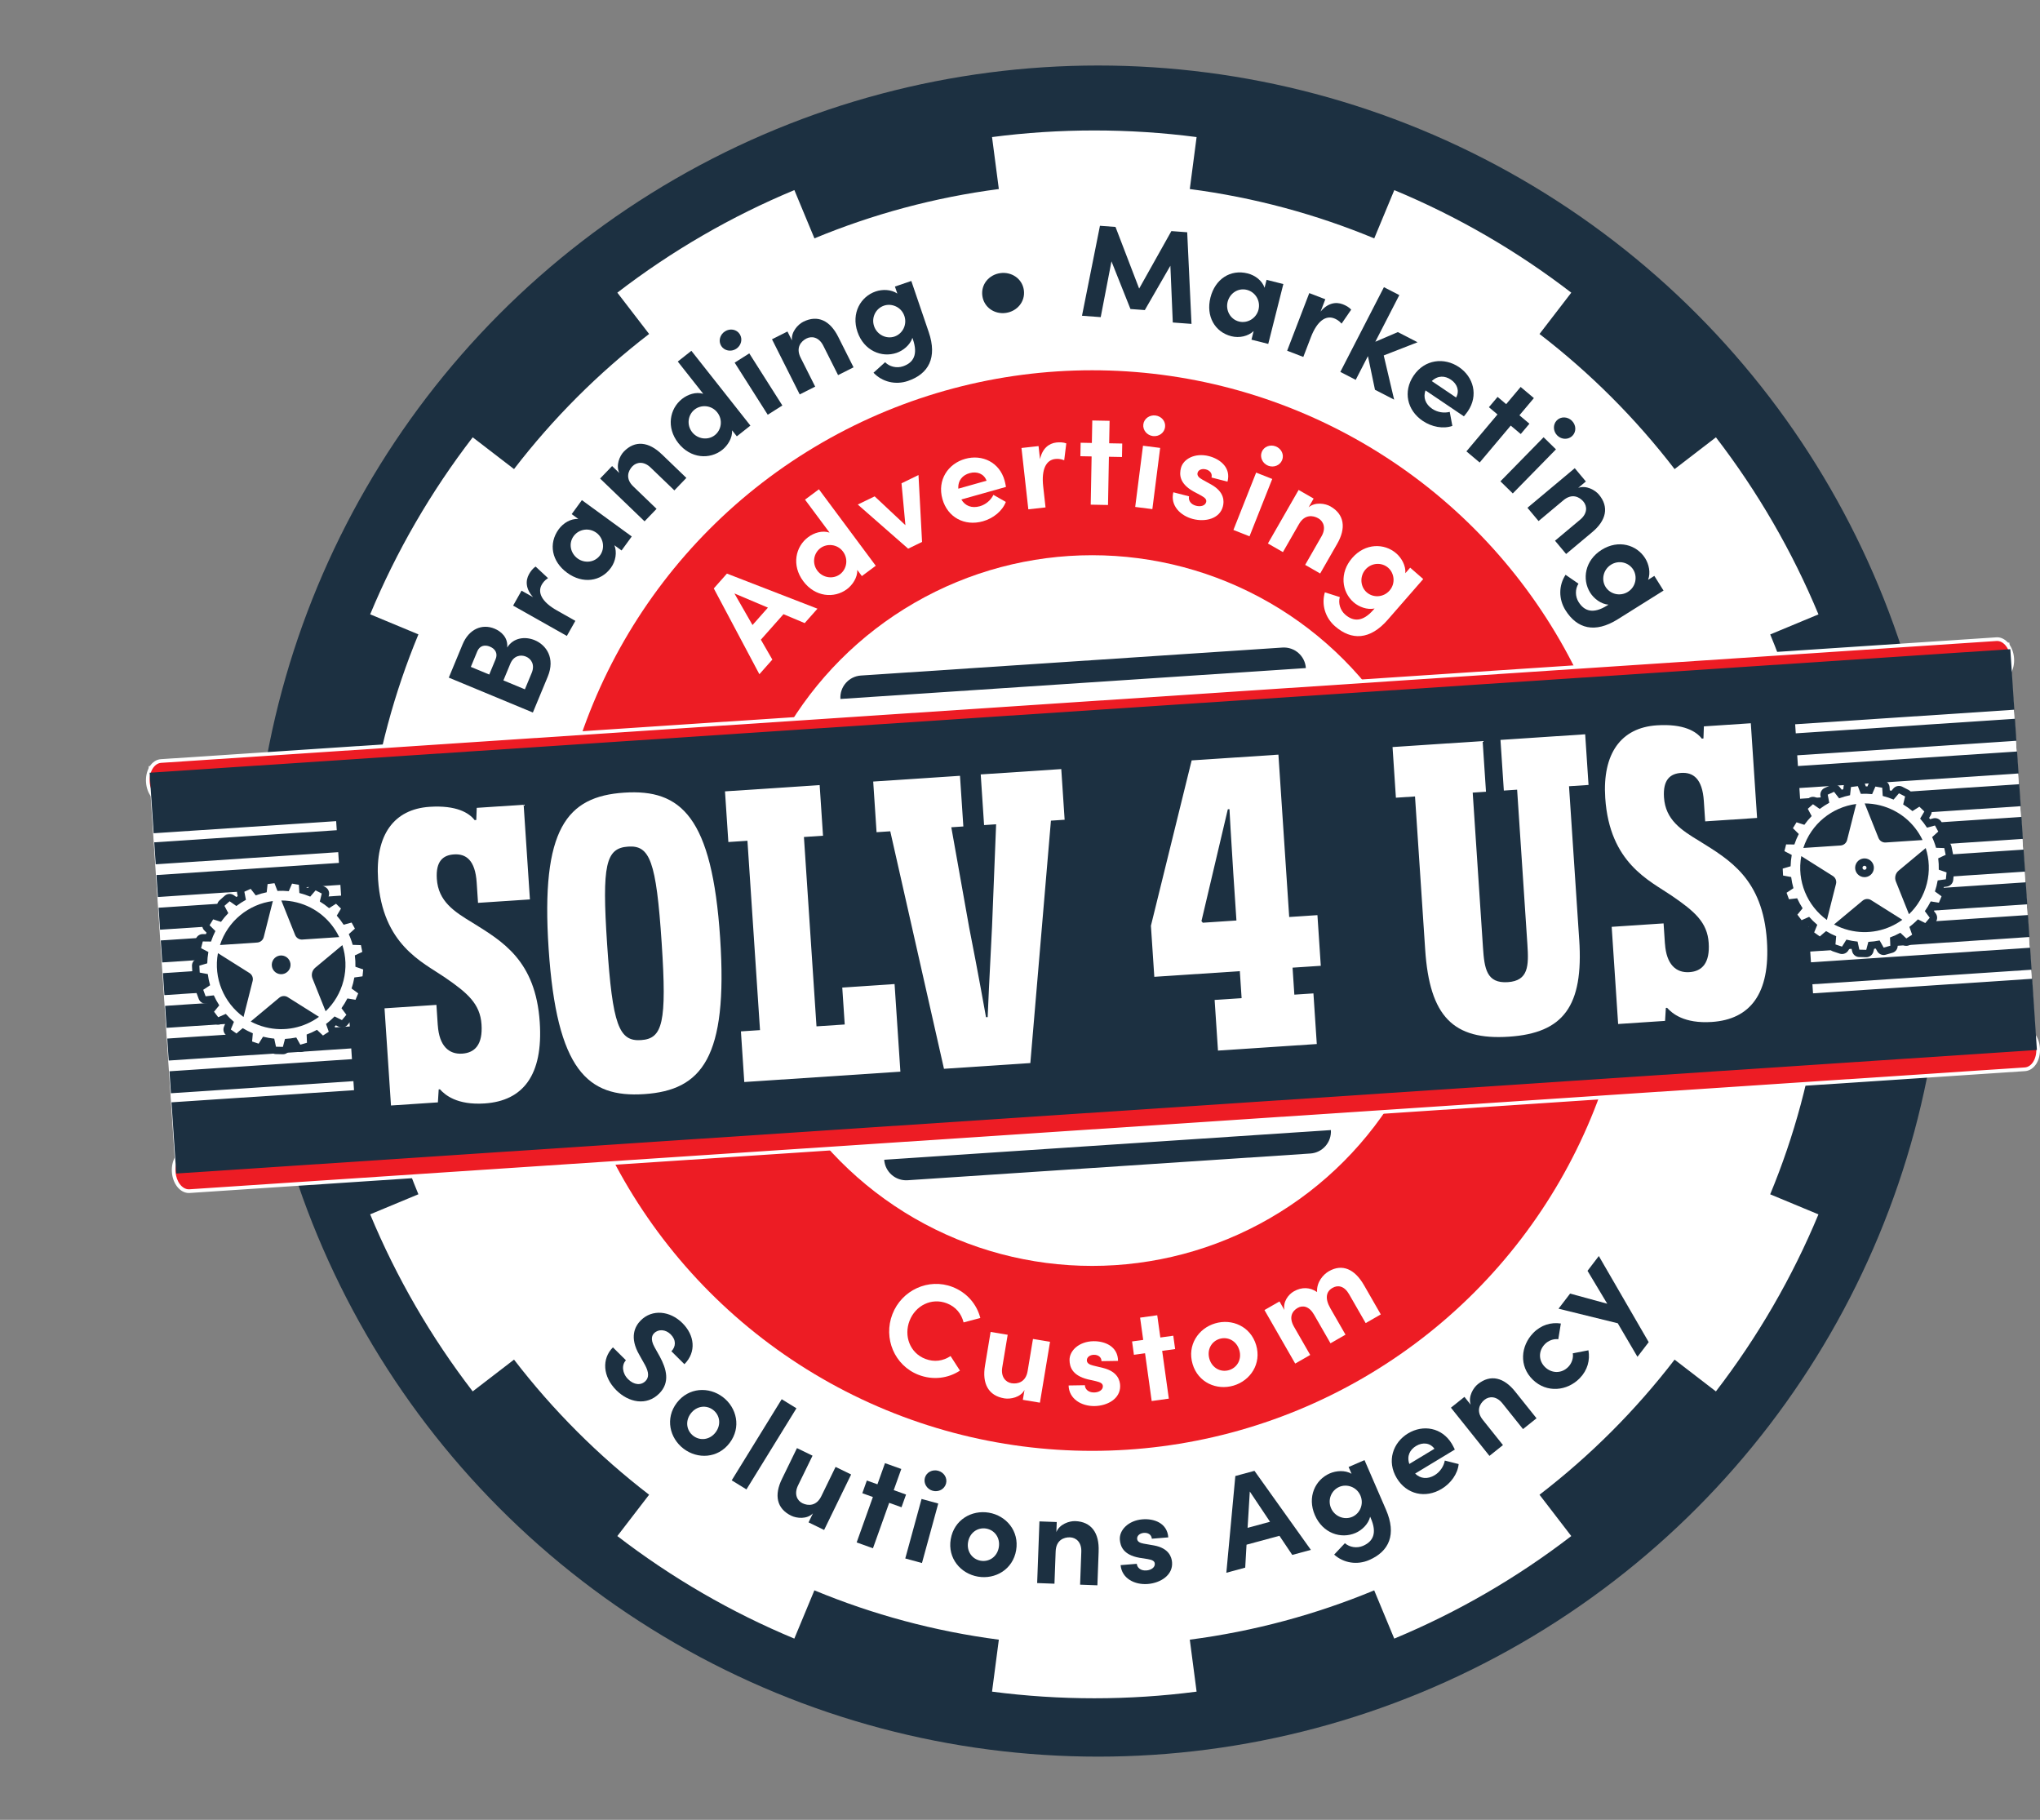 <svg xmlns="http://www.w3.org/2000/svg" id="Layer_1" viewBox="0 0 1244.97 1110.42"><rect x="0" y="0" width="1244.97" height="1110.42" fill="#808080" stroke="none"/><defs><style>.cls-1{fill:#fff;}.cls-2,.cls-3{fill:#1c3041;}.cls-3{stroke:#1c3041;stroke-linecap:round;stroke-linejoin:round;stroke-width:9px;}.cls-4{fill:none;}.cls-5{fill:#ed1c24;}</style></defs><path class="cls-4" d="M1109.09,541.48c0,244.69-198.36,443.05-443.05,443.05s-443.05-198.36-443.05-443.05h-30l-192.99-.48,148.6,114.77,33.65,163.61,185.32,237.42,359.12,53.62,324.2-56.68,189.58-507.4-111.38-4.85h-20Z"></path><circle id="CONTENEDOR_AZUL" class="cls-2" cx="670.16" cy="555.91" r="515.94"></circle><path id="rosca_blanca" class="cls-1" d="M1142.12,495.5l-31.7,4.15h0c-5.13-39.35-15.4-77.09-30.09-112.53l29.44-12.24c-16-38.5-37.06-74.85-62.58-108.04l-25.22,19.39c-23.77-30.94-51.5-58.67-82.44-82.44l19.39-25.21c-33.18-25.52-69.52-46.57-108.01-62.58l-12.24,29.45c-35.47-14.71-73.24-24.98-112.63-30.11,.02,0,.04,0,.07,0l4.15-31.7c-41.11-5.38-83.74-5.38-124.84,0l4.15,31.7s.04,0,.06,0c-39.38,5.13-77.14,15.4-112.6,30.1l-12.24-29.45c-38.5,16-74.85,37.06-108.04,62.58l19.39,25.21c-30.93,23.77-58.67,51.5-82.44,82.44l-25.21-19.39c-25.52,33.18-46.58,69.52-62.58,108.01l29.44,12.24c-14.7,35.45-24.97,73.19-30.1,112.56l-31.7-4.15c-2.69,20.55-4.06,41.55-4.06,62.42s1.36,41.87,4.06,62.42l31.7-4.15c5.13,39.35,15.4,77.09,30.09,112.53l-29.44,12.24c16.01,38.5,37.06,74.85,62.58,108.04l25.22-19.39c23.77,30.94,51.5,58.67,82.44,82.44l-19.39,25.22c33.18,25.51,69.52,46.57,108.01,62.57l12.24-29.45c35.45,14.7,73.2,24.97,112.57,30.1l-4.15,31.71c20.54,2.69,41.54,4.05,62.42,4.05s41.87-1.36,62.42-4.05l-4.15-31.71c39.35-5.13,77.09-15.39,112.53-30.09l12.24,29.45c38.5-16.01,74.85-37.06,108.03-62.58l-19.38-25.21c30.94-23.77,58.67-51.5,82.44-82.44l25.21,19.39c25.52-33.18,46.58-69.53,62.58-108.02l-29.45-12.24c14.7-35.46,24.97-73.21,30.1-112.58v.02l31.7,4.15c2.69-20.55,4.06-41.55,4.06-62.42s-1.37-41.87-4.06-62.42Zm-474.27,361.86c-165.38,0-299.46-134.07-299.46-299.45s134.08-299.46,299.46-299.46,299.45,134.07,299.45,299.46-134.07,299.45-299.45,299.45Z"></path><circle class="cls-1" cx="666.5" cy="555.6" r="443.05"></circle><path class="cls-4" d="M1109.09,568.94c0-244.69-198.36-443.05-443.05-443.05S222.99,324.24,222.99,568.94h-30l-192.99,.48,148.6-114.77,33.65-163.61L367.57,53.62,726.69,0l324.2,56.68,189.58,507.4-111.38,4.85h-20Z"></path><rect class="cls-1" x="97.83" y="429.55" width="1138.04" height="252.65" transform="translate(-35.35 45.39) rotate(-3.8)"></rect><circle class="cls-5" cx="666.5" cy="555.6" r="329.67"></circle><circle class="cls-1" cx="666.5" cy="555.6" r="216.82"></circle><g><g><path class="cls-2" d="M326.31,390.62c7.08,2.94,12.66,10.93,7.97,22.25l-9.08,21.89-51.31-21.29,8.43-20.33c3.8-9.16,11.75-12.76,19.5-9.54,3.8,1.58,8.32,5.2,7.71,11.49,3.83-6.09,10.97-6.88,16.78-4.47Zm-35.08,6.92l-3.89,9.38,11.24,4.66,3.89-9.38c1.36-3.28,.03-6.18-3.47-7.64-3.13-1.3-6.26-.68-7.78,2.97Zm33.27,13.02c2.01-4.84-.13-8.52-3.56-9.94-3.2-1.33-7.45-.56-9.49,4.35l-4.23,10.2,13.11,5.44,4.17-10.05Z"></path><path class="cls-2" d="M326.86,345.7l7.59,7.06c-2.16,1.37-3.21,2.91-3.85,4.03-2.65,4.71-.05,10.43,9.29,15.7l11.24,6.34-5.19,9.2-32.8-18.5,5.15-9.13,7.02,3.96c-4.45-4.92-4.74-9.98-2.44-14.06,.99-1.76,2.38-3.56,3.99-4.6Z"></path><path class="cls-2" d="M348.89,313.71l6.22-8.54,30.44,22.17-6.22,8.54-4.37-3.18c1.66,4.3,.83,9.68-2.16,13.79-6.12,8.41-17.2,9.92-26.65,3.03-9.45-6.88-11.57-17.8-5.21-26.54,2.85-3.91,7.39-6.59,11.99-6.33l-4.04-2.94Zm15.06,11.37c-4.63-3.37-10.79-2.17-13.87,2.06-3.23,4.43-2,10.41,2.43,13.64,4.24,3.09,10.44,2.52,13.71-1.98,3.13-4.3,2.09-10.54-2.27-13.73Z"></path><path class="cls-2" d="M404.01,277.3l14.87,14.31-7.33,7.61-14.47-13.92c-4.24-4.08-8.62-3.37-11.14-.76-2.63,2.73-4.42,7.5,.52,12.25l14.23,13.7-7.33,7.61-27.13-26.11,7.33-7.61,4.42,4.25c-2.31-4.69,.2-10.44,2.71-13.05,6.82-7.09,15.22-6.17,23.3,1.72Z"></path><path class="cls-2" d="M413.64,220.6l8.29-6.55,36.03,45.64-8.29,6.55-2.9-3.67c.31,4.69-2.71,9.33-6,11.93-7.59,6-19.29,5.37-26.79-4.13-7.49-9.49-5.34-20.95,2.25-26.95,3.42-2.7,8.46-4.52,12.94-3.13l-15.54-19.69Zm24.08,31.02c-3.6-4.56-9.94-4.79-13.8-1.74-4.18,3.3-4.96,9.46-1.51,13.83,3.4,4.3,9.68,5.1,13.85,1.8,4.05-3.2,5.01-9.4,1.46-13.89Z"></path><path class="cls-2" d="M440.16,211.09c-1.9-2.99-.79-6.95,2.28-8.9,3.13-1.99,7.12-1.27,9.02,1.72,1.9,3,.9,6.98-2.24,8.97-3.06,1.95-7.16,1.21-9.07-1.79Zm28.38,41.98l-20.19-31.79,8.92-5.66,20.19,31.79-8.92,5.66Z"></path><path class="cls-2" d="M511.63,205.69l9.27,18.44-9.44,4.75-9.02-17.94c-2.64-5.26-7.01-6.04-10.25-4.41-3.39,1.7-6.66,5.6-3.58,11.73l8.88,17.65-9.44,4.75-16.92-33.64,9.44-4.75,2.75,5.47c-.63-5.19,3.65-9.78,6.9-11.41,8.79-4.42,16.41-.76,21.41,9.36Z"></path><path class="cls-2" d="M546.15,174.85l10-3.41,10.64,31.21c5.31,15.57-.08,25.5-12.68,29.79-7.63,2.6-15.73,.59-21.04-5.01l7.1-6.42c2.64,2.76,7.09,3.8,10.9,2.5,6.41-2.18,9.23-7.15,6.09-16.38l-.34-.99c-1.4,4.39-5.68,7.81-9.65,9.17-9.16,3.12-19.97-1.37-23.87-12.82-3.9-11.45,1.95-21.53,11.1-24.65,4.04-1.38,9.42-1.34,13.22,1.29l-1.46-4.27Zm5.75,17.89c-1.87-5.5-7.78-7.83-12.43-6.24-5.04,1.72-7.83,7.27-6.03,12.53,1.77,5.19,7.42,8.03,12.46,6.32,4.88-1.66,7.86-7.19,6.01-12.61Z"></path><path class="cls-2" d="M599.52,180.6c-1-7.03,4.01-12.96,10.88-13.94,6.87-.98,13.43,3.3,14.43,10.32,1,7.03-4.09,12.97-10.96,13.95-6.87,.98-13.34-3.31-14.35-10.33Z"></path><path class="cls-2" d="M727.15,197.63l-11.42-.85-1.47-34.64-15.6,27.06-8.77-.65-11.58-29.08-6.57,34.04-11.42-.85,10.96-54.9,9.49,.71,14.43,37.62,19.67-35.09,9.65,.72,2.63,55.91Z"></path><path class="cls-2" d="M772.96,170.74l10.24,2.58-9.21,36.52-10.24-2.58,1.32-5.24c-3.37,3.14-8.67,4.38-13.6,3.14-10.09-2.54-15.62-12.26-12.76-23.59,2.86-11.34,12.2-17.38,22.68-14.74,4.69,1.18,8.87,4.4,10.35,8.76l1.22-4.85Zm-4.93,18.22c1.4-5.55-2.01-10.82-7.09-12.1-5.32-1.34-10.41,2.03-11.75,7.35-1.28,5.08,1.56,10.62,6.96,11.98,5.16,1.3,10.56-1.99,11.89-7.23Z"></path><path class="cls-2" d="M824.61,188.93l-5.87,8.54c-1.67-1.94-3.35-2.75-4.55-3.22-5.05-1.94-10.33,1.48-14.18,11.49l-4.63,12.05-9.86-3.79,13.5-35.16,9.79,3.76-2.89,7.53c4.21-5.12,9.19-6.15,13.55-4.47,1.88,.72,3.88,1.83,5.14,3.27Z"></path><path class="cls-2" d="M850.81,243.85l-11.69-6.02-4.3-20.54-7.46,14.48-9.39-4.84,26.61-51.7,9.39,4.83-14.65,28.47,13.74-5.9,12.05,6.2-20.65,8.05,6.35,26.95Z"></path><path class="cls-2" d="M893.4,254.04l-23.45-15.83c-1.55,4.31-.05,8.43,4.09,11.23,3.21,2.17,7.27,2.77,10.7,1.87l1.6,8.57c-5.6,1.96-12.59,.64-18.07-3.06-9.62-6.5-12.08-17.98-5.58-27.6,6.81-10.09,18.78-11.25,27.67-5.25,8.95,6.04,11.95,17.31,5.5,26.86-.59,.87-1.38,1.89-2.46,3.21Zm-4.78-11.5c2.21-3.86,.79-8.22-3.16-10.88-3.61-2.44-7.9-2.71-11.68,.87l14.83,10.01Z"></path><path class="cls-2" d="M933.38,258.54l-5.3,6.29-6.11-5.14-18.96,22.52-8.08-6.8,18.96-22.52-5.24-4.42,5.3-6.29,5.24,4.42,8.83-10.49,8.08,6.8-8.83,10.49,6.11,5.14Z"></path><path class="cls-2" d="M915.68,293.69l26.35-26.89,7.54,7.39-26.35,26.89-7.54-7.39Zm34.4-37.18c2.48-2.53,6.59-2.35,9.18,.19,2.65,2.6,2.86,6.64,.38,9.18-2.48,2.53-6.59,2.46-9.24-.13-2.59-2.54-2.8-6.7-.32-9.23Z"></path><path class="cls-2" d="M971.6,324.78l-15.83,13.25-6.78-8.1,15.39-12.88c4.51-3.78,4.28-8.21,1.95-10.99-2.43-2.9-6.98-5.2-12.23-.8l-15.15,12.68-6.78-8.1,28.87-24.16,6.78,8.1-4.7,3.93c4.91-1.8,10.36,1.32,12.68,4.1,6.31,7.54,4.49,15.79-4.21,22.98Z"></path><path class="cls-2" d="M1009.61,351.4l5.61,8.95-27.94,17.51c-13.94,8.74-24.84,5.77-31.9-5.51-4.28-6.83-4.18-15.17,.05-21.63l7.88,5.43c-2.08,3.21-2.08,7.77,.07,11.19,3.6,5.74,9.08,7.35,17.34,2.17l.89-.56c-4.6-.35-8.91-3.74-11.14-7.29-5.14-8.2-3.25-19.76,7-26.18,10.25-6.42,21.4-3.04,26.54,5.15,2.27,3.62,3.46,8.87,1.78,13.16l3.83-2.4Zm-16.09,9.7c4.92-3.08,5.83-9.37,3.22-13.53-2.83-4.51-8.87-5.95-13.58-3-4.65,2.91-6.12,9.07-3.29,13.58,2.74,4.37,8.8,6,13.65,2.96Z"></path></g><g><path class="cls-2" d="M374.04,822.11l7.95,7.89c-2.73,2.86-2.31,7.93,1.35,11.57,3.55,3.52,7.82,3.91,10.61,1.1,2.16-2.17,2.09-5.31-.26-9.69l-3.44-6.14c-6.36-10.87-2.74-17.61,.78-21.15,6.99-7.04,17.88-5.88,25.43,1.62,7.44,7.38,8.67,17.58,1.23,25.08l-7.95-7.89c2.78-2.8,3-6.91-.44-10.32-3.09-3.07-7.48-3.34-10.09-.7-.96,.97-2.67,3.26,.26,8.55l3.15,5.63c4.19,7.68,6.38,15.88-.26,22.58-7.78,7.84-18.74,5.48-26.17-1.9-8.41-8.35-9.02-19.29-2.15-26.21Z"></path><path class="cls-2" d="M413.02,855.99c7.22-9.5,19.58-10.03,28.12-3.54,8.53,6.49,11.33,18.54,4.1,28.04-7.17,9.43-19.53,9.97-28.07,3.47-8.53-6.49-11.33-18.54-4.15-27.97Zm23.68,18.01c3.56-4.69,2.65-10.55-1.52-13.72-4.17-3.17-10.06-2.49-13.63,2.2-3.51,4.62-2.6,10.48,1.57,13.65,4.17,3.17,10.06,2.49,13.58-2.13Z"></path><path class="cls-2" d="M446.55,903.26l30.51-49.5,8.99,5.54-30.51,49.5-8.99-5.54Z"></path><path class="cls-2" d="M509.94,895.07l9.49,4.62-16.49,33.85-9.5-4.62,2.68-5.51c-3.6,3.72-9.92,3.06-13.25,1.44-8.84-4.31-10.59-12.51-5.57-22.62l9.07-18.63,9.5,4.62-8.83,18.12c-2.58,5.29-.59,9.31,2.68,10.9,3.41,1.66,8.53,1.82,11.49-4.27l8.72-17.9Z"></path><path class="cls-2" d="M552.94,911.93l-2.77,7.75-7.52-2.69-9.9,27.72-9.95-3.56,9.9-27.72-6.45-2.31,2.77-7.75,6.46,2.31,4.61-12.91,9.95,3.56-4.61,12.91,7.52,2.69Z"></path><path class="cls-2" d="M552.47,950.93l9.94-36.31,10.19,2.79-9.94,36.31-10.19-2.79Zm11.97-49.21c.94-3.42,4.62-5.26,8.11-4.3,3.58,.98,5.73,4.41,4.79,7.83-.94,3.42-4.56,5.35-8.13,4.38-3.5-.96-5.71-4.49-4.77-7.91Z"></path><path class="cls-2" d="M580.22,939.15c2-11.77,12.71-17.96,23.28-16.16,10.57,1.8,18.63,11.19,16.62,22.95-1.99,11.69-12.7,17.88-23.27,16.08-10.57-1.8-18.63-11.19-16.64-22.87Zm29.33,4.99c.99-5.8-2.54-10.57-7.7-11.45-5.17-.88-10.07,2.46-11.06,8.26-.97,5.72,2.55,10.49,7.72,11.37,5.17,.88,10.07-2.46,11.04-8.18Z"></path><path class="cls-2" d="M670.48,946.68l-.76,20.63-10.56-.39,.74-20.07c.22-5.88-3.23-8.67-6.86-8.81-3.79-.14-8.53,1.7-8.79,8.55l-.73,19.74-10.56-.39,1.39-37.63,10.56,.39-.23,6.12c1.95-4.85,7.92-6.81,11.54-6.68,9.83,.36,14.74,7.24,14.25,18.52Z"></path><path class="cls-2" d="M683.88,955l9.88-.81c.17,2.17,2.21,4.35,5.91,4.05,3.05-.25,5.26-1.97,5.08-4.14-.13-1.61-1.48-2.31-4.35-2.8l-5.08-.8c-9.85-1.78-11.58-7.06-11.9-11-.47-5.79,5.11-11.74,13.78-12.45,6.83-.56,15.13,2.08,15.78,11.01l-10.04,.82c-.21-2.57-2.41-3.77-4.9-3.56-2.41,.2-4.23,1.72-4.07,3.65,.14,1.77,1.82,2.52,3.96,2.91l6.32,1.1c9.2,1.68,10.78,7.21,11.03,10.26,.64,7.87-7.06,12.63-14.77,13.26-7.87,.64-15.88-3.23-16.63-11.5Z"></path><path class="cls-2" d="M788.64,948.76l-7.83-11.66-20.08,5.43-.8,14-11.52,3.12,5.49-59.03,11.67-3.16,34.43,48.23-11.36,3.07Zm-27.27-16.51l13.7-3.71-12.34-18.46-1.35,22.16Z"></path><path class="cls-2" d="M823.04,895.11l9.69-4.2,13.11,30.26c6.54,15.09,1.96,25.42-10.25,30.71-7.4,3.21-15.63,1.85-21.38-3.3l6.56-6.97c2.86,2.54,7.37,3.22,11.07,1.62,6.22-2.69,8.63-7.87,4.75-16.82l-.42-.96c-1.04,4.49-5.04,8.25-8.89,9.91-8.88,3.85-20.02,.24-24.83-10.86-4.81-11.1,.21-21.62,9.09-25.47,3.92-1.7,9.29-2.09,13.28,.22l-1.8-4.14Zm7.17,17.37c-2.31-5.33-8.38-7.18-12.89-5.22-4.88,2.12-7.22,7.88-5.01,12.98,2.18,5.03,8.04,7.41,12.93,5.3,4.74-2.05,7.25-7.8,4.98-13.05Z"></path><path class="cls-2" d="M887.85,884.48l-24.22,14.65c3.26,3.21,7.63,3.58,11.91,1,3.31-2,5.57-5.44,6.19-8.93l8.46,2.14c-.58,5.91-4.7,11.7-10.36,15.12-9.94,6.01-21.4,3.42-27.4-6.51-6.3-10.42-2.33-21.77,6.85-27.32,9.25-5.59,20.73-3.58,26.7,6.28,.54,.9,1.14,2.04,1.88,3.58Zm-12.45-.48c-2.57-3.63-7.14-4.17-11.21-1.7-3.72,2.25-5.77,6.04-4.11,10.97l15.32-9.26Z"></path><path class="cls-2" d="M924.82,849.28l12.89,16.12-8.25,6.59-12.54-15.68c-3.67-4.6-8.11-4.46-10.94-2.2-2.96,2.37-5.35,6.86-1.08,12.21l12.33,15.43-8.25,6.59-23.51-29.41,8.25-6.59,3.83,4.79c-1.69-4.95,1.55-10.33,4.39-12.59,7.68-6.14,15.89-4.14,22.88,4.73Z"></path><path class="cls-2" d="M935.44,841.85c-8.56-8.31-7.37-20.65,.27-28.51,4.77-4.91,10.85-6.66,16.85-5.77l-1.57,9.6c-2.86-.42-6.09,.83-8.17,2.97-4.16,4.28-3.85,10.2,.09,14.02,3.99,3.88,10.04,4.13,14.2-.15,2.08-2.14,3.23-5.41,2.73-8.25l9.55-1.85c1.06,5.97-.51,12.1-5.28,17.01-7.64,7.86-20.11,9.24-28.67,.93Z"></path><path class="cls-2" d="M968.82,775.43l6.91-9.03,30.44,52.54-6.86,8.96-12.03-20.48-36.14-8.89,7.06-9.22,22.67,6.19-12.04-20.08Z"></path></g></g><g><g><path class="cls-1" d="M491.09,380.21l-12.95-5.45-13.8,15.56,7.01,12.14-7.92,8.93-27.82-52.35,8.02-9.05,55.25,21.41-7.81,8.81Zm-31.85,1.17l9.41-10.62-20.45-8.65,11.04,19.27Z"></path><path class="cls-1" d="M491.29,304.86l8.48-6.3,34.69,46.65-8.48,6.3-2.79-3.75c.17,4.69-2.97,9.24-6.34,11.75-7.76,5.77-19.43,4.81-26.65-4.9-7.22-9.7-4.74-21.1,3.03-26.87,3.5-2.6,8.58-4.27,13.03-2.75l-14.97-20.12Zm23.18,31.7c-3.46-4.66-9.8-5.07-13.75-2.13-4.27,3.18-5.23,9.32-1.91,13.78,3.27,4.4,9.53,5.38,13.8,2.2,4.14-3.08,5.28-9.25,1.86-13.85Z"></path><path class="cls-1" d="M550.17,294.9l10.37-5.04,2.17,40.81-8.49,4.12-30.74-26.93,10.3-5,18.77,17.59-2.38-25.56Z"></path><path class="cls-1" d="M613.94,297.1l-27.24,7.68c2.29,3.96,6.4,5.48,11.22,4.13,3.72-1.05,6.81-3.76,8.34-6.96l7.58,4.31c-2.12,5.54-7.64,10.03-14.01,11.82-11.18,3.15-21.54-2.39-24.69-13.57-3.3-11.72,3.55-21.61,13.87-24.52,10.4-2.93,20.94,2.06,24.06,13.16,.28,1.01,.56,2.27,.86,3.95Zm-11.87-3.78c-1.51-4.18-5.77-5.91-10.35-4.62-4.19,1.18-7.17,4.28-6.88,9.48l17.23-4.86Z"></path><path class="cls-1" d="M650.74,270.54l-1.28,10.29c-2.38-.95-4.24-.91-5.52-.76-5.37,.6-8.49,6.06-7.3,16.72l1.43,12.82-10.5,1.17-4.18-37.43,10.42-1.16,.89,8.01c1.39-6.48,5.33-9.68,9.98-10.2,2-.22,4.28-.15,6.07,.54Z"></path><path class="cls-1" d="M684.88,270.63l-.15,8.22-7.98-.15-.55,29.43-10.56-.2,.55-29.43-6.85-.13,.15-8.22,6.85,.13,.26-13.71,10.56,.2-.26,13.71,7.98,.15Z"></path><path class="cls-1" d="M692.79,309.32l4.76-37.35,10.47,1.33-4.76,37.35-10.48-1.33Zm4.96-50.41c.45-3.52,3.83-5.85,7.43-5.39,3.68,.47,6.29,3.56,5.84,7.08-.45,3.52-3.76,5.94-7.44,5.47-3.6-.46-6.28-3.64-5.83-7.16Z"></path><path class="cls-1" d="M716.06,300.38l9.61,2.47c-.54,2.11,.67,4.83,4.27,5.76,2.97,.76,5.61-.14,6.15-2.25,.4-1.56-.65-2.66-3.2-4.07l-4.54-2.42c-8.73-4.91-8.63-10.46-7.65-14.29,1.45-5.62,8.67-9.43,17.1-7.26,6.64,1.71,13.62,6.91,11.32,15.56l-9.76-2.51c.64-2.5-1.05-4.35-3.47-4.97-2.34-.6-4.56,.24-5.04,2.12-.44,1.72,.9,2.98,2.79,4.05l5.61,3.11c8.15,4.59,7.83,10.34,7.07,13.3-1.97,7.65-10.8,9.63-18.3,7.7-7.65-1.97-13.95-8.24-11.96-16.31Z"></path><path class="cls-1" d="M752.73,323.36l13.87-35,9.82,3.89-13.87,35-9.82-3.89Zm17.3-47.6c1.31-3.3,5.16-4.72,8.54-3.38,3.45,1.37,5.21,5.01,3.9,8.31-1.31,3.3-5.12,4.82-8.57,3.46-3.37-1.34-5.18-5.09-3.87-8.39Z"></path><path class="cls-1" d="M815.94,332.02l-10.27,17.91-9.16-5.26,9.99-17.42c2.93-5.11,1.18-9.18-1.97-10.99-3.29-1.89-8.35-2.46-11.76,3.48l-9.83,17.14-9.16-5.26,18.74-32.67,9.16,5.26-3.05,5.32c3.99-3.38,10.18-2.34,13.32-.54,8.53,4.9,9.68,13.27,4,23.02Z"></path><path class="cls-1" d="M860.61,346.38l7.96,6.94-21.68,24.85c-10.81,12.4-22.11,12.71-32.14,3.96-6.08-5.3-8.39-13.32-6.21-20.72l9.12,2.92c-1.07,3.67,.26,8.04,3.3,10.69,5.1,4.45,10.82,4.41,17.23-2.95l.69-.79c-4.5,.99-9.61-1-12.77-3.76-7.29-6.36-8.83-17.97-.87-27.09,7.95-9.11,19.61-9.11,26.9-2.75,3.22,2.81,5.88,7.48,5.51,12.08l2.97-3.4Zm-12.59,13.95c3.82-4.38,2.87-10.65-.83-13.89-4.01-3.5-10.21-3.13-13.87,1.06-3.6,4.13-3.23,10.45,.78,13.95,3.89,3.39,10.16,3.19,13.92-1.12Z"></path></g><g><path class="cls-1" d="M544.63,801.85c5.65-14.59,22.02-22.25,36.68-16.58,8.8,3.41,14.84,10.59,16.96,18.93l-10.21,2.7c-1.33-5.27-4.7-9.52-10.19-11.64-9.4-3.64-19.21,1.38-22.79,10.63-3.58,9.25,.19,19.61,9.58,23.25,5.56,2.15,10.91,1.29,15.45-1.71l5.73,8.88c-7.19,4.74-16.49,5.98-25.29,2.57-14.66-5.68-21.63-22.3-15.92-37.03Z"></path><path class="cls-1" d="M630.4,817l10.42,1.73-6.18,37.14-10.42-1.73,1.01-6.04c-2.4,4.59-8.64,5.76-12.3,5.15-9.7-1.61-13.71-8.98-11.78-20.1l3.4-20.44,10.42,1.73-3.31,19.88c-.97,5.81,2.08,9.09,5.66,9.69,3.74,.62,8.69-.68,9.81-7.36l3.27-19.64Z"></path><path class="cls-1" d="M652.17,845.38l9.91-.16c.03,2.18,1.93,4.49,5.64,4.43,3.06-.05,5.38-1.62,5.34-3.8-.03-1.61-1.33-2.4-4.16-3.08l-5.02-1.13c-9.72-2.42-11.09-7.8-11.16-11.75-.09-5.81,5.86-11.38,14.57-11.52,6.85-.11,14.97,3.06,15.03,12.01l-10.08,.16c-.04-2.58-2.16-3.92-4.66-3.88-2.42,.04-4.33,1.44-4.3,3.38,.03,1.77,1.66,2.63,3.76,3.16l6.23,1.51c9.07,2.27,10.29,7.9,10.34,10.96,.13,7.9-7.87,12.14-15.61,12.27-7.9,.13-15.63-4.26-15.85-12.57Z"></path><path class="cls-1" d="M716.03,815.01l1.13,8.15-7.91,1.1,4.06,29.15-10.46,1.46-4.05-29.15-6.79,.94-1.13-8.15,6.79-.94-1.89-13.58,10.46-1.46,1.89,13.58,7.91-1.1Z"></path><path class="cls-1" d="M727.81,832.28c-3.4-11.44,3.46-21.72,13.74-24.78,10.28-3.06,21.65,1.8,25.05,13.24,3.38,11.36-3.48,21.65-13.76,24.71-10.28,3.06-21.65-1.8-25.03-13.16Zm28.51-8.49c-1.68-5.64-6.95-8.36-11.97-6.87-5.02,1.5-7.94,6.65-6.26,12.3,1.66,5.56,6.92,8.29,11.95,6.79,5.02-1.5,7.94-6.65,6.29-12.22Z"></path><path class="cls-1" d="M832.39,784.12l10.28,17.9-9.23,5.3-10.12-17.62c-2.93-5.1-6.83-5.75-10.05-3.9-3.95,2.18-4.87,6.42-1.37,12.5l9.23,16.08-9.16,5.26-10.04-17.48c-2.97-5.18-6.91-5.89-9.99-4.12-3.29,1.89-5.6,5.63-2.23,11.51l9.88,17.2-9.16,5.26-18.75-32.65,9.16-5.26,3.01,5.24c-1-4.82,2.24-9.38,5.74-11.38,4.82-2.77,9.86-2.59,14.18,.41-.35-6.12,3.79-10.73,7.21-12.7,8.18-4.7,15.78-1.35,21.4,8.45Z"></path></g></g><rect class="cls-1" x="98.06" y="458.37" width="1137.73" height="192.82" transform="translate(-35.28 45.39) rotate(-3.8)"></rect><g><g><path class="cls-5" d="M115.25,726.81c-4.74,0-8.79-5.15-9.23-11.73-.45-6.78,3.15-12.56,8.03-12.89l1120.09-74.35c.15,0,.29-.01,.44-.01,4.74,0,8.79,5.15,9.23,11.73,.21,3.21-.46,6.3-1.89,8.7-1.51,2.53-3.69,4.02-6.14,4.18L115.69,726.79c-.14,0-.29,.01-.43,.01h0Z"></path><path class="cls-1" d="M1234.58,628.96c4.12,0,7.71,4.68,8.11,10.67,.41,6.17-2.72,11.4-6.98,11.69L115.61,725.67c-.12,0-.24,.01-.36,.01-4.12,0-7.71-4.68-8.11-10.67-.41-6.17,2.72-11.4,6.98-11.69l1120.09-74.35c.12,0,.24-.01,.36-.01m0-2.25c-.17,0-.34,0-.51,.02L113.98,701.07c-2.78,.18-5.35,1.91-7.03,4.73-1.55,2.6-2.28,5.92-2.05,9.36,.48,7.17,5.02,12.78,10.35,12.78,.17,0,.34,0,.51-.02l1120.09-74.35c2.78-.18,5.34-1.91,7.03-4.73,1.55-2.6,2.28-5.92,2.05-9.36-.48-7.17-5.02-12.78-10.35-12.78h0Z"></path></g><g><path class="cls-5" d="M99.46,488.96c-4.74,0-8.79-5.15-9.23-11.73-.21-3.21,.46-6.3,1.89-8.7,1.51-2.53,3.69-4.02,6.14-4.18l1120.09-74.35c.15,0,.29-.01,.44-.01,4.74,0,8.79,5.15,9.23,11.73,.45,6.78-3.15,12.56-8.03,12.89L99.9,488.94c-.15,0-.29,.01-.44,.01Z"></path><path class="cls-1" d="M1218.79,391.11c4.12,0,7.71,4.68,8.11,10.67,.41,6.17-2.72,11.4-6.98,11.69L99.82,487.82c-.12,0-.24,.01-.36,.01-4.12,0-7.71-4.68-8.1-10.67-.41-6.17,2.72-11.4,6.98-11.69l1120.09-74.35c.12,0,.24-.01,.36-.01m0-2.25c-.17,0-.34,0-.51,.02L98.19,463.22c-2.78,.18-5.34,1.91-7.03,4.73-1.55,2.6-2.28,5.92-2.05,9.36,.48,7.17,5.02,12.78,10.35,12.78,.17,0,.34,0,.51-.02l1120.09-74.35c2.78-.18,5.34-1.91,7.03-4.73,1.55-2.6,2.28-5.92,2.05-9.36-.48-7.17-5.02-12.78-10.35-12.78h0Z"></path></g></g><polygon class="cls-2" points="1241.22 612.67 1240.2 597.22 1106.45 606.1 1106.08 600.57 1239.83 591.69 1238.94 578.28 1105.19 587.16 1104.75 580.61 1238.51 571.74 1237.62 558.33 1103.86 567.21 1103.43 560.66 1237.18 551.78 1236.29 538.37 1154.64 543.79 1154.2 537.24 1235.86 531.82 1234.97 518.41 1153.31 523.83 1152.97 518.67 1137.49 519.7 1137.4 518.31 1234.53 511.86 1233.64 498.45 1136.51 504.9 1136.08 498.35 1233.21 491.91 1232.32 478.5 1098.56 487.38 1098.13 480.83 1231.88 471.95 1230.99 458.54 1097.24 467.42 1096.81 460.87 1230.56 451.99 1229.67 438.58 1095.92 447.46 1095.55 441.93 1229.3 433.05 1228.42 419.81 1228.3 418.02 1228.28 417.61 1226.85 396.12 91.31 471.5 92.77 493.51 93.76 508.43 205.15 501.04 205.52 506.57 94.13 513.96 95.02 527.37 206.41 519.97 206.84 526.52 95.46 533.92 96.35 547.33 207.73 539.93 208.17 546.48 96.78 553.87 97.67 567.28 168.54 562.58 168.98 569.13 98.11 573.83 99 587.24 169.87 582.54 169.96 583.92 153.09 585.04 153.44 590.2 99.43 593.79 100.32 607.2 154.33 603.61 154.76 610.16 100.76 613.75 101.65 627.16 213.03 619.76 213.47 626.31 102.08 633.7 102.97 647.11 214.36 639.72 214.79 646.27 103.41 653.66 104.3 667.07 215.68 659.68 216.05 665.2 104.66 672.6 105.69 688.05 107.55 716.05 1243.08 640.67 1241.22 612.67"></polygon><g><path class="cls-1" d="M267.18,625.57c.84,12.67,6.79,17.87,14.89,17.33,7.86-.52,12.6-5.67,11.79-17.83-.84-12.67-8.66-19.28-22.52-28.79-13.6-9.28-37.97-19.87-40.61-59.65-1.8-27.11,9.62-42.88,31.41-44.33,16.47-1.09,24.17,3.74,27.51,8.1l1.01-.07,.28-7.4,28.63-1.9,3.83,57.77-31.67,2.1-.82-12.42c-.91-13.68-6.51-17.63-13.86-17.15-6.59,.44-11.18,4.05-10.46,14.95,.91,13.68,10.48,19.92,21.88,26.79,18.05,11.27,38.42,22.9,40.93,60.65,2.15,32.43-10.3,48.02-33.61,49.57-16.98,1.13-24.27-5.26-27.3-8.62l-.76,.05-.49,7.92-28.63,1.9-3.94-59.29,31.67-2.1,.82,12.41Z"></path><path class="cls-1" d="M380.92,483.65c34.71-2.3,53.66,14.76,58.57,88.75,4.84,72.97-11.14,92.86-46.36,95.2-34.46,2.29-53.39-14.52-58.32-88.76-4.86-73.22,11.14-92.87,46.11-95.19Zm10.28,150.99c13.17-.87,15.85-10.47,12.6-59.37-3.33-50.17-7.26-59.58-20.44-58.7-13.68,.91-16.07,10.99-12.86,59.39,3.3,49.66,7.27,59.58,20.7,58.68Z"></path><path class="cls-1" d="M454.22,660.23l-2.05-30.91,11.65-.77-7.67-115.54-11.65,.77-2.05-30.91,57.77-3.84,2.05,30.91-11.65,.77,7.67,115.54,17.23-1.14-1.5-22.55,31.92-2.12,3.55,53.46-95.27,6.32Z"></path><path class="cls-1" d="M628.79,648.65l-52.7,3.5-32.78-144.92-8.36,.56-2.05-30.91,52.96-3.51,2.05,30.91-7.35,.49,10.94,61.37c5.37,27.13,10.22,54.29,10.24,54.54l1.01-.07c-.02-.25,1.21-27.82,2.68-55.4l2.48-62.26-7.35,.49-2.05-30.91,49.16-3.26,2.05,30.91-8.36,.56-12.57,147.93Z"></path><path class="cls-1" d="M801.56,606.13l2.05,30.91-60.3,4-2.05-30.91,16.47-1.09-1.09-16.47-52.19,3.46-2.07-31.16,24.86-100.9,52.95-3.51,6.58,99.07,17.23-1.14,2.05,30.91-17.23,1.14,1.09,16.47,11.66-.77Zm-48.95-74.11c-1.23-18.5-2.27-38.02-2.29-38.28l-1.01,.07-16.09,68.25,.83,.96,13.43-.89,7.09-.47-1.97-29.64Z"></path><path class="cls-1" d="M963.76,573.22c2.71,40.79-9.7,57.14-42.89,59.34-33.95,2.25-48.4-12.31-51.11-53.1l-6.21-93.49-11.66,.77-2.05-30.91,54.98-3.65,2.05,30.91-8.11,.54,6.27,94.51c.86,12.92,2.22,21.99,15.14,21.14,12.67-.84,12.83-10.01,11.97-22.93l-6.27-94.51-8.11,.54-2.05-30.91,51.69-3.43,2.05,30.91-11.91,.79,6.21,93.49Z"></path><path class="cls-1" d="M1016.1,575.85c.84,12.67,6.78,17.87,14.89,17.33,7.85-.52,12.6-5.67,11.79-17.83-.84-12.67-8.66-19.28-22.52-28.79-13.6-9.28-37.97-19.88-40.61-59.65-1.8-27.11,9.62-42.88,31.41-44.33,16.47-1.09,24.17,3.74,27.51,8.1l1.01-.07,.27-7.4,28.63-1.9,3.83,57.77-31.67,2.1-.82-12.42c-.91-13.68-6.51-17.63-13.86-17.15-6.59,.44-11.18,4.05-10.46,14.95,.91,13.68,10.48,19.92,21.88,26.79,18.05,11.27,38.42,22.9,40.93,60.65,2.15,32.43-10.3,48.02-33.61,49.57-16.98,1.13-24.27-5.26-27.3-8.62l-.76,.05-.49,7.92-28.63,1.9-3.94-59.29,31.67-2.1,.82,12.41Z"></path></g><polygon class="cls-1" points="1146.51 515.87 1177.46 513.81 1153.63 533.66 1165.15 562.47 1138.9 545.94 1115.07 565.79 1122.68 535.72 1096.44 519.19 1127.39 517.14 1135 487.07 1146.51 515.87"></polygon><g><path class="cls-2" d="M512.89,426.49h0s284.05-18.85,284.05-18.85h0c-.49-7.41-6.89-13.01-14.3-12.52l-257.23,17.07c-7.41,.49-13.01,6.89-12.52,14.3Z"></path><path class="cls-2" d="M539.61,707.63h0c.49,7.41,6.89,13.01,14.3,12.52l245.78-16.31c7.41-.49,13.01-6.89,12.52-14.3h0s-272.6,18.09-272.6,18.09Z"></path></g><path id="ESTRELLA_CONTENEDOR_2" class="cls-3" d="M182.79,544.92s-.06-.01-.09-.02l-.31-5.03-2.08-.36-2.08-.36-2,4.62c-2.32-.24-4.62-.29-6.9-.17l-.76-1.9h0s-1.06-2.8-1.06-2.8l-2.1,.27-2.1,.27-.55,5c-2.28,.46-4.51,1.1-6.68,1.9l-3.09-3.98-1.93,.87-1.93,.87,.95,4.95c-2.03,1.11-3.98,2.37-5.83,3.77l-4.12-2.89-1.58,1.4-1.58,1.4,2.36,4.44c-1.61,1.65-3.11,3.43-4.46,5.33l-4.78-1.54-1.1,1.8-1.1,1.8,3.57,3.54c-1.04,2.04-1.94,4.18-2.68,6.41l-5.03-.06-.52,2.05-.52,2.05,4.46,2.34c-.41,2.31-.64,4.62-.69,6.91l-4.82,1.42,.11,2.11,.11,2.11,4.94,.92c.29,2.31,.76,4.59,1.39,6.81l-4.19,2.78,.73,1.98,.73,1.98,5-.58c.95,2.11,2.07,4.15,3.33,6.09l-3.19,3.9,1.28,1.68,1.28,1.68,4.61-2.03c1.53,1.73,3.19,3.36,4.97,4.85l-1.9,4.65,1.72,1.23,1.72,1.23,2.27-1.96h0s1.57-1.3,1.57-1.3c1.95,1.19,4,2.24,6.15,3.13l-.44,5.01,2,.67,2,.67,2.67-4.27s.06,.02,.09,.02c2.25,.57,4.51,.96,6.75,1.18l1.06,4.92,2.11,.05,2.11,.05,1.28-4.86c2.33-.11,4.64-.41,6.89-.87l2.46,4.38,2.03-.58,2.03-.58-.2-5.03c2.18-.79,4.29-1.76,6.32-2.87l3.65,3.47,1.77-1.15,1.77-1.15-1.68-4.75c.39-.3,.78-.61,1.17-.92l.97-.81c1.06-.91,2.09-1.86,3.07-2.87l4.5,2.24,1.36-1.62,1.36-1.62-3-4.03c1.34-1.87,2.55-3.85,3.61-5.94l4.96,.81,.82-1.95,.82-1.95-4.06-2.98c.37-1.09,.69-2.2,.98-3.33,.29-1.13,.53-2.27,.72-3.4l4.99-.69,.21-2.1,.21-2.1-4.75-1.64c.06-2.34-.06-4.66-.35-6.94l4.55-2.12-.42-2.07-.42-2.07-5.02-.17c-.38-1.35-.83-2.68-1.33-3.98l-.47-1.18c-.19-.46-.38-.91-.59-1.36l3.74-3.38-1.01-1.85-1.01-1.85-4.86,1.32c-1.25-1.94-2.65-3.79-4.19-5.53l2.57-4.33-1.51-1.47-1.51-1.47-4.25,2.69c-1.76-1.48-3.65-2.84-5.65-4.05l1.18-4.88-1.88-.96-1.88-.96-3.27,3.82c-2.08-.87-4.25-1.6-6.5-2.17Zm-16.75,42.39c.77-3.06,3.89-4.92,6.95-4.14,3.06,.77,4.92,3.89,4.14,6.95-.77,3.06-3.89,4.92-6.95,4.14-3.06-.77-4.92-3.89-4.14-6.95Z"></path><path id="ESTRELLA_CONTENEDOR_ESTRELLA_1" class="cls-3" d="M1149.08,485.7s-.06-.01-.09-.02l-.31-5.03-2.08-.36-2.08-.36-2,4.62c-2.32-.24-4.62-.29-6.9-.17l-.76-1.9h0s-1.06-2.8-1.06-2.8l-2.1,.27-2.1,.27-.55,5c-2.28,.46-4.51,1.1-6.68,1.9l-3.09-3.98-1.93,.87-1.93,.87,.95,4.95c-2.03,1.11-3.98,2.37-5.83,3.77l-4.12-2.89-1.58,1.4-1.58,1.4,2.36,4.44c-1.61,1.65-3.11,3.43-4.46,5.33l-4.78-1.54-1.1,1.8-1.1,1.8,3.57,3.54c-1.04,2.04-1.94,4.18-2.68,6.41l-5.03-.06-.52,2.05-.52,2.05,4.46,2.34c-.41,2.31-.64,4.62-.69,6.91l-4.82,1.42,.11,2.11,.11,2.11,4.94,.92c.29,2.31,.76,4.59,1.39,6.81l-4.19,2.78,.73,1.98,.73,1.98,5-.58c.95,2.11,2.07,4.15,3.33,6.09l-3.19,3.9,1.28,1.68,1.28,1.68,4.61-2.03c1.53,1.73,3.19,3.36,4.97,4.85l-1.9,4.65,1.72,1.23,1.72,1.23,2.27-1.96h0s1.57-1.3,1.57-1.3c1.95,1.19,4,2.24,6.15,3.13l-.44,5.01,2,.67,2,.67,2.67-4.27s.06,.02,.09,.02c2.25,.57,4.51,.96,6.75,1.18l1.06,4.92,2.11,.05,2.11,.05,1.28-4.86c2.33-.11,4.64-.41,6.89-.87l2.46,4.38,2.03-.58,2.03-.58-.2-5.03c2.18-.79,4.29-1.76,6.32-2.87l3.65,3.47,1.77-1.15,1.77-1.15-1.68-4.75c.39-.3,.78-.61,1.17-.92l.97-.81c1.06-.91,2.09-1.86,3.07-2.87l4.5,2.24,1.36-1.62,1.36-1.62-3-4.03c1.34-1.87,2.55-3.85,3.61-5.94l4.96,.81,.82-1.95,.82-1.95-4.06-2.98c.37-1.09,.69-2.2,.98-3.33,.29-1.13,.53-2.27,.72-3.4l4.99-.69,.21-2.1,.21-2.1-4.75-1.64c.06-2.34-.06-4.66-.35-6.94l4.55-2.12-.42-2.07-.42-2.07-5.02-.17c-.38-1.35-.83-2.68-1.33-3.98l-.47-1.18c-.19-.46-.38-.91-.59-1.36l3.74-3.38-1.01-1.85-1.01-1.85-4.86,1.32c-1.25-1.94-2.65-3.79-4.19-5.53l2.57-4.33-1.51-1.47-1.51-1.47-4.25,2.69c-1.76-1.48-3.65-2.84-5.65-4.05l1.18-4.88-1.88-.96-1.88-.96-3.27,3.82c-2.08-.87-4.25-1.6-6.5-2.17Zm-16.75,42.39c.77-3.06,3.89-4.92,6.95-4.14,3.06,.77,4.92,3.89,4.14,6.95-.77,3.06-3.89,4.92-6.95,4.14-3.06-.77-4.92-3.89-4.14-6.95Z"></path><path id="ESTRELLA_2" class="cls-1" d="M182.79,544.92s-.06-.01-.09-.02l-.31-5.03-2.08-.36-2.08-.36-2,4.62c-2.32-.24-4.62-.29-6.9-.17l-.76-1.9h0s-1.06-2.8-1.06-2.8l-2.1,.27-2.1,.27-.55,5c-2.28,.46-4.51,1.1-6.68,1.9l-3.09-3.98-1.93,.87-1.93,.87,.95,4.95c-2.03,1.11-3.98,2.37-5.83,3.77l-4.12-2.89-1.58,1.4-1.58,1.4,2.36,4.44c-1.61,1.65-3.11,3.43-4.46,5.33l-4.78-1.54-1.1,1.8-1.1,1.8,3.57,3.54c-1.04,2.04-1.94,4.18-2.68,6.41l-5.03-.06-.52,2.05-.52,2.05,4.46,2.34c-.41,2.31-.64,4.62-.69,6.91l-4.82,1.42,.11,2.11,.11,2.11,4.94,.92c.29,2.31,.76,4.59,1.39,6.81l-4.19,2.78,.73,1.98,.73,1.98,5-.58c.95,2.11,2.07,4.15,3.33,6.09l-3.19,3.9,1.28,1.68,1.28,1.68,4.61-2.03c1.53,1.73,3.19,3.36,4.97,4.85l-1.9,4.65,1.72,1.23,1.72,1.23,2.27-1.96h0s1.57-1.3,1.57-1.3c1.95,1.19,4,2.24,6.15,3.13l-.44,5.01,2,.67,2,.67,2.67-4.27s.06,.02,.09,.02c2.25,.57,4.51,.96,6.75,1.18l1.06,4.92,2.11,.05,2.11,.05,1.28-4.86c2.33-.11,4.64-.41,6.89-.87l2.46,4.38,2.03-.58,2.03-.58-.2-5.03c2.18-.79,4.29-1.76,6.32-2.87l3.65,3.47,1.77-1.15,1.77-1.15-1.68-4.75c.39-.3,.78-.61,1.17-.92l.97-.81c1.06-.91,2.09-1.86,3.07-2.87l4.5,2.24,1.36-1.62,1.36-1.62-3-4.03c1.34-1.87,2.55-3.85,3.61-5.94l4.96,.81,.82-1.95,.82-1.95-4.06-2.98c.37-1.09,.69-2.2,.98-3.33,.29-1.13,.53-2.27,.72-3.4l4.99-.69,.21-2.1,.21-2.1-4.75-1.64c.06-2.34-.06-4.66-.35-6.94l4.55-2.12-.42-2.07-.42-2.07-5.02-.17c-.38-1.35-.83-2.68-1.33-3.98l-.47-1.18c-.19-.46-.38-.91-.59-1.36l3.74-3.38-1.01-1.85-1.01-1.85-4.86,1.32c-1.25-1.94-2.65-3.79-4.19-5.53l2.57-4.33-1.51-1.47-1.51-1.47-4.25,2.69c-1.76-1.48-3.65-2.84-5.65-4.05l1.18-4.88-1.88-.96-1.88-.96-3.27,3.82c-2.08-.87-4.25-1.6-6.5-2.17Zm-16.27,4.87l-5.57,22c-.47,1.86-2.07,3.19-3.99,3.32l-22.71,1.51c4.76-14.74,17.59-24.92,32.27-26.83Zm-.48,37.52c.77-3.06,3.89-4.92,6.95-4.14,3.06,.77,4.92,3.89,4.14,6.95-.77,3.06-3.89,4.92-6.95,4.14-3.06-.77-4.92-3.89-4.14-6.95Zm-33.04-5.72l19.26,12.13c1.62,1.02,2.4,2.96,1.93,4.82l-5.57,22c-12-8.67-18.44-23.72-15.62-38.95Zm61.68,38.85c-9.1,6.62-20.96,9.29-32.72,6.32-3.19-.81-6.18-1.98-8.96-3.47l17.42-14.51c1.47-1.23,3.56-1.37,5.18-.34l19.08,12.01Zm14.95-22.1c-1.88,7.42-5.76,13.8-10.91,18.72l-8-20c-.93-2.33-.26-4.99,1.67-6.59l16.55-13.79c2.19,6.78,2.57,14.24,.69,21.66Zm-2.64-26.55l-22.49,1.49c-1.91,.13-3.68-.98-4.39-2.77l-8.42-21.06c3.15,.01,6.34,.4,9.53,1.21,11.76,2.98,20.92,10.97,25.78,21.12Z"></path><path id="ESTRELLA_1" class="cls-1" d="M1149.08,485.7s-.06-.01-.09-.02l-.31-5.03-2.08-.36-2.08-.36-2,4.62c-2.32-.24-4.62-.29-6.9-.17l-.76-1.9h0s-1.06-2.8-1.06-2.8l-2.1,.27-2.1,.27-.55,5c-2.28,.46-4.51,1.1-6.68,1.9l-3.09-3.98-1.93,.87-1.93,.87,.95,4.95c-2.03,1.11-3.98,2.37-5.83,3.77l-4.12-2.89-1.58,1.4-1.58,1.4,2.36,4.44c-1.61,1.65-3.11,3.43-4.46,5.33l-4.78-1.54-1.1,1.8-1.1,1.8,3.57,3.54c-1.04,2.04-1.94,4.18-2.68,6.41l-5.03-.06-.52,2.05-.52,2.05,4.46,2.34c-.41,2.31-.64,4.62-.69,6.91l-4.82,1.42,.11,2.11,.11,2.11,4.94,.92c.29,2.31,.76,4.59,1.39,6.81l-4.19,2.78,.73,1.98,.73,1.98,5-.58c.95,2.11,2.07,4.15,3.33,6.09l-3.19,3.9,1.28,1.68,1.28,1.68,4.61-2.03c1.53,1.73,3.19,3.36,4.97,4.85l-1.9,4.65,1.72,1.23,1.72,1.23,2.27-1.96h0s1.57-1.3,1.57-1.3c1.95,1.19,4,2.24,6.15,3.13l-.44,5.01,2,.67,2,.67,2.67-4.27s.06,.02,.09,.02c2.25,.57,4.51,.96,6.75,1.18l1.06,4.92,2.11,.05,2.11,.05,1.28-4.86c2.33-.11,4.64-.41,6.89-.87l2.46,4.38,2.03-.58,2.03-.58-.2-5.03c2.18-.79,4.29-1.76,6.32-2.87l3.65,3.47,1.77-1.15,1.77-1.15-1.68-4.75c.39-.3,.78-.61,1.17-.92l.97-.81c1.06-.91,2.09-1.86,3.07-2.87l4.5,2.24,1.36-1.62,1.36-1.62-3-4.03c1.34-1.87,2.55-3.85,3.61-5.94l4.96,.81,.82-1.95,.82-1.95-4.06-2.98c.37-1.09,.69-2.2,.98-3.33,.29-1.13,.53-2.27,.72-3.4l4.99-.69,.21-2.1,.21-2.1-4.75-1.64c.06-2.34-.06-4.66-.35-6.94l4.55-2.12-.42-2.07-.42-2.07-5.02-.17c-.38-1.35-.83-2.68-1.33-3.98l-.47-1.18c-.19-.46-.38-.91-.59-1.36l3.74-3.38-1.01-1.85-1.01-1.85-4.86,1.32c-1.25-1.94-2.65-3.79-4.19-5.53l2.57-4.33-1.51-1.47-1.51-1.47-4.25,2.69c-1.76-1.48-3.65-2.84-5.65-4.05l1.18-4.88-1.88-.96-1.88-.96-3.27,3.82c-2.08-.87-4.25-1.6-6.5-2.17Zm-16.27,4.87l-5.57,22c-.47,1.86-2.07,3.19-3.99,3.32l-22.71,1.51c4.76-14.74,17.59-24.92,32.27-26.83Zm-.48,37.52c.77-3.06,3.89-4.92,6.95-4.14,3.06,.77,4.92,3.89,4.14,6.95-.77,3.06-3.89,4.92-6.95,4.14-3.06-.77-4.92-3.89-4.14-6.95Zm-33.04-5.72l19.26,12.13c1.62,1.02,2.4,2.96,1.93,4.82l-5.57,22c-12-8.67-18.44-23.72-15.62-38.95Zm61.68,38.85c-9.1,6.62-20.96,9.29-32.72,6.32-3.19-.81-6.18-1.98-8.96-3.47l17.42-14.51c1.47-1.23,3.56-1.37,5.18-.34l19.08,12.01Zm14.95-22.1c-1.88,7.42-5.76,13.8-10.91,18.72l-8-20c-.93-2.33-.26-4.99,1.67-6.59l16.55-13.79c2.19,6.78,2.57,14.24,.69,21.66Zm-2.64-26.55l-22.49,1.49c-1.91,.13-3.68-.98-4.39-2.77l-8.42-21.06c3.15,.01,6.34,.4,9.53,1.21,11.76,2.98,20.92,10.97,25.78,21.12Z"></path></svg>